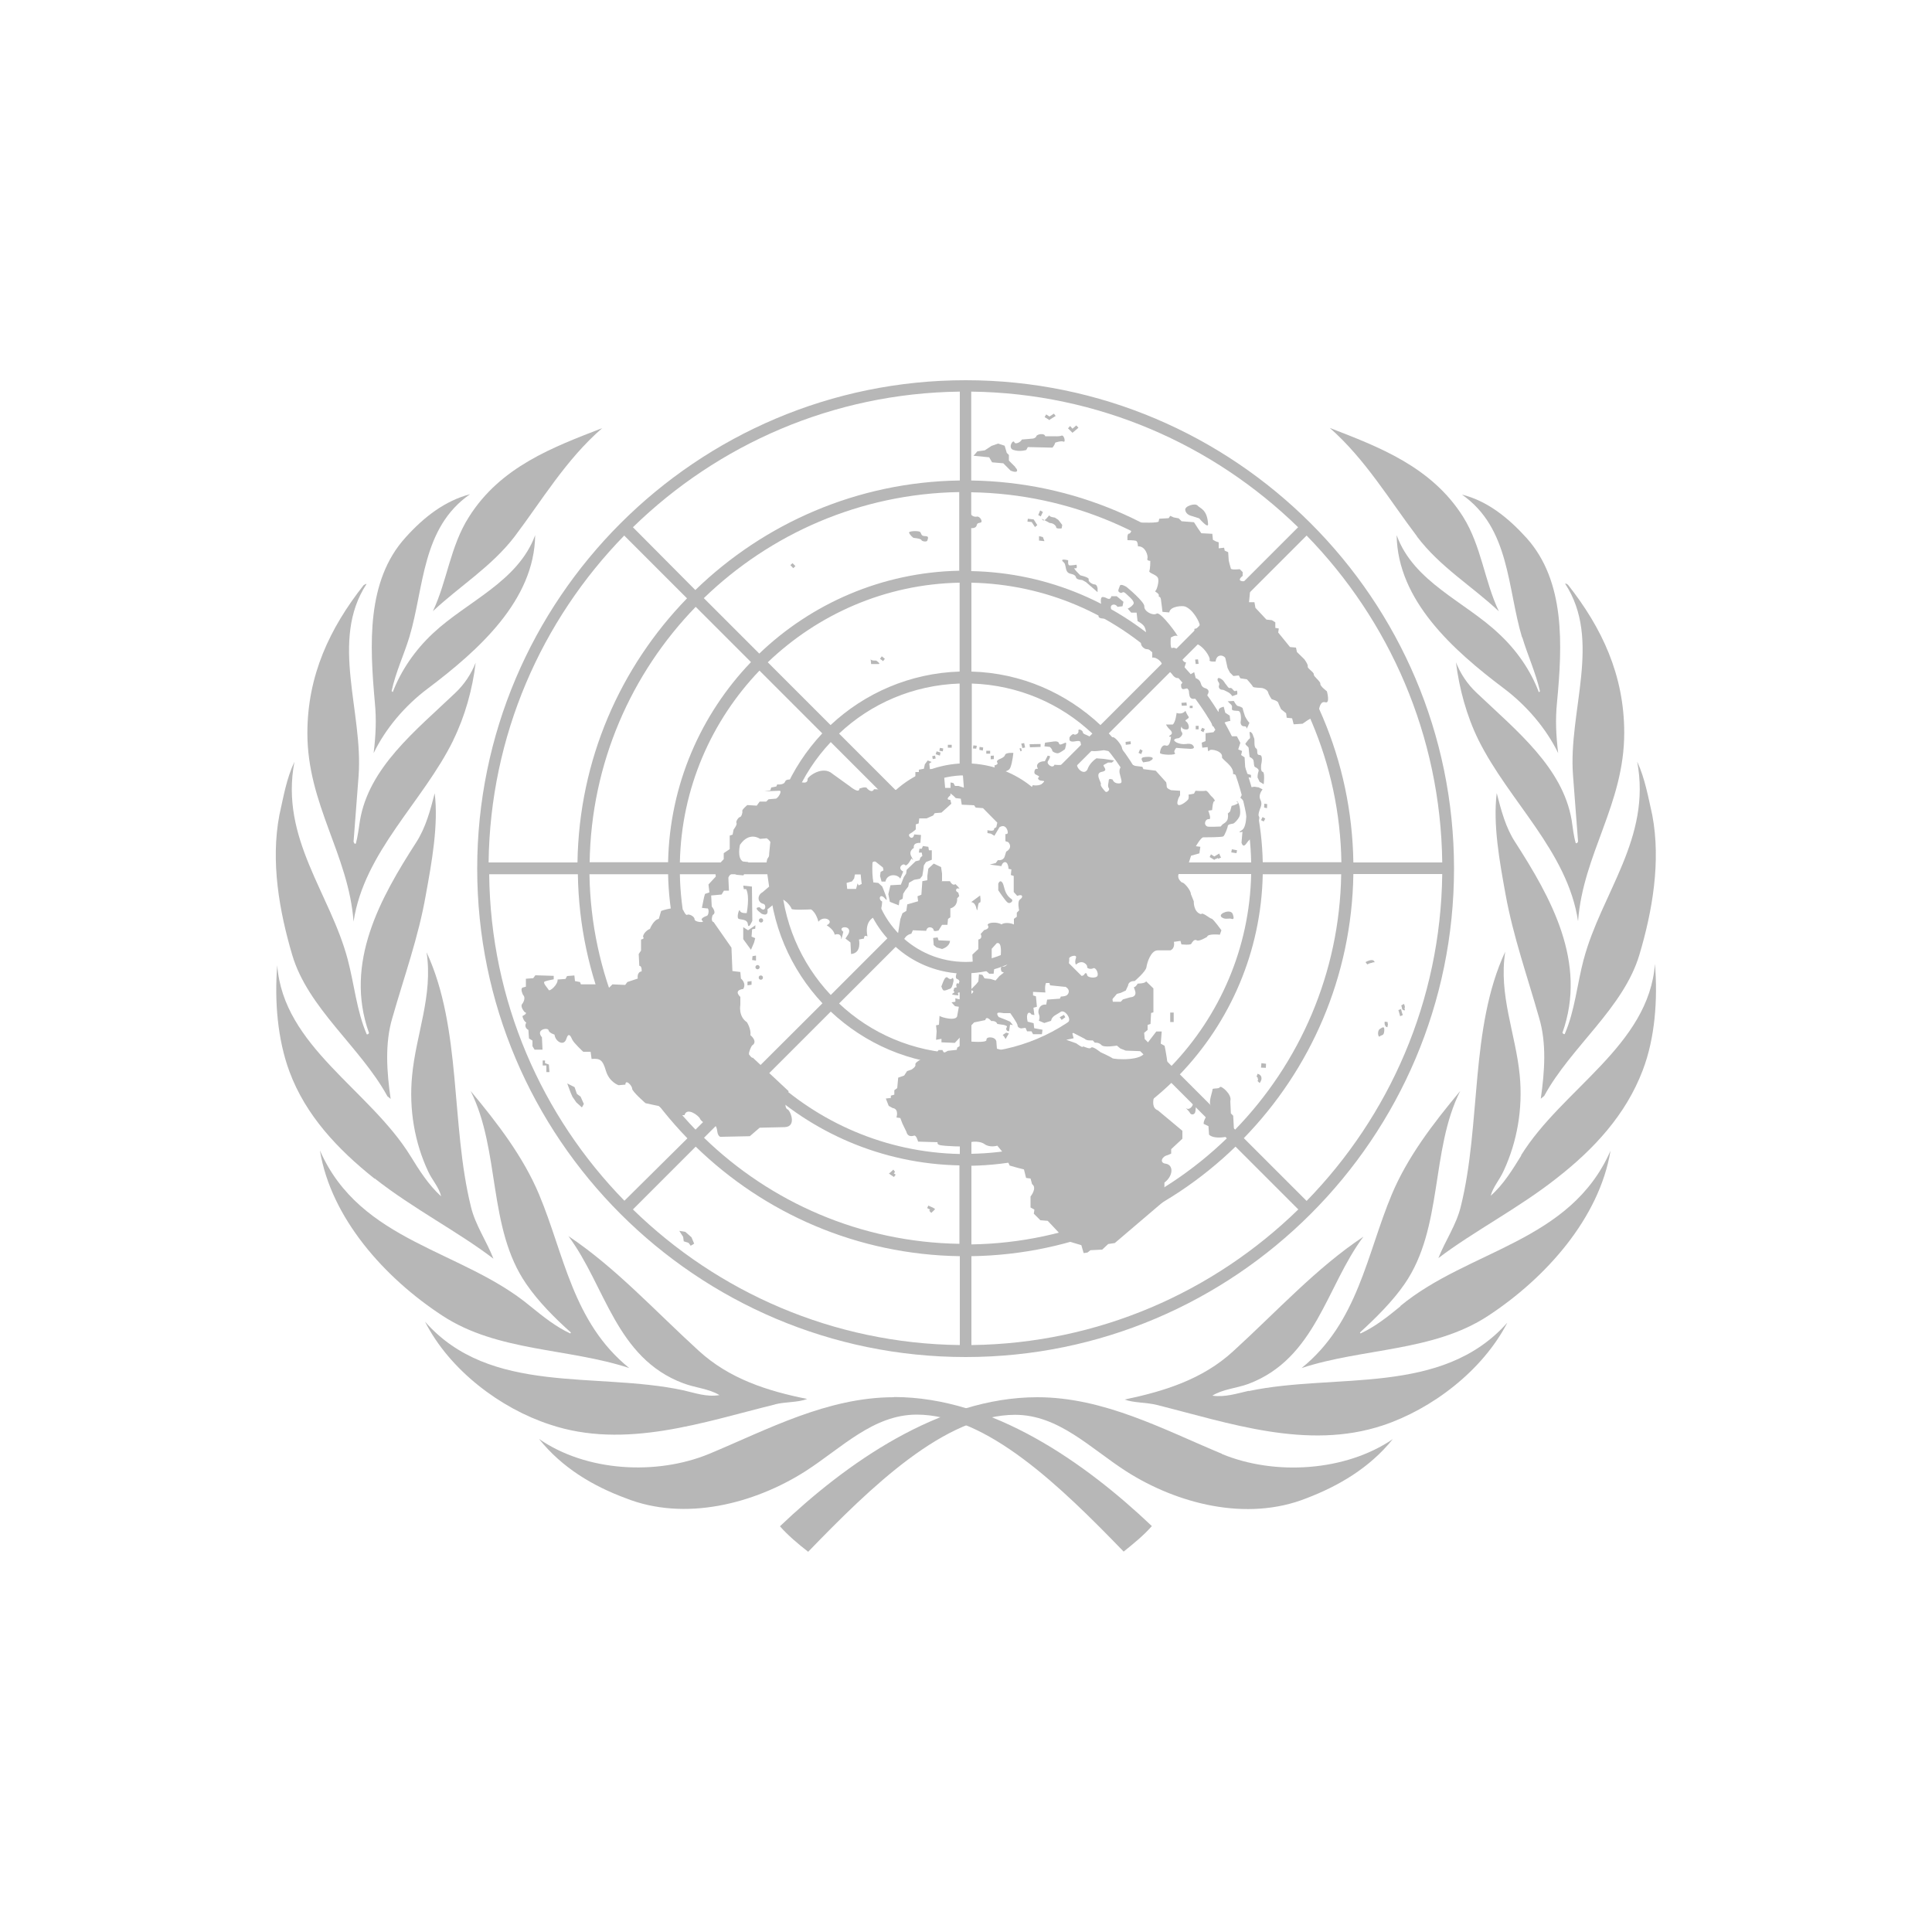 <svg xmlns="http://www.w3.org/2000/svg" id="Layer_2" viewBox="0 0 100 100"><defs><style>.cls-1{fill:none;}.cls-2{fill:#b7b7b7;}</style></defs><g id="g3320"><g><g><g><path class="cls-2" d="M20.04,56.73l.18,.15c-.2-1.38-.31-2.88,.09-4.2,.6-2.11,1.35-4.17,1.73-6.36,.31-1.7,.66-3.62,.46-5.26-.23,.89-.46,1.76-.95,2.53-1.85,2.87-3.75,6.24-2.45,9.88-.03,.05-.08,.09-.12,.06-.52-1.21-.64-2.57-.98-3.86-.9-3.42-3.52-6.28-2.76-10.24-.41,.86-.57,1.82-.78,2.76-.46,2.42,0,4.98,.66,7.22,.81,2.77,3.52,4.77,4.92,7.31Z"></path><path class="cls-2" d="M19.34,38.98c.61-1.26,1.61-2.45,2.8-3.34,2.64-1.99,5.52-4.57,5.56-7.94-.89,2.42-3.54,3.43-5.3,5.09-.93,.87-1.65,1.93-2.07,3.03l-.06-.05c.21-.98,.63-1.85,.92-2.8,.77-2.57,.63-5.65,3.14-7.39-1.29,.34-2.37,1.16-3.34,2.24h0c-2.04,2.25-1.85,5.58-1.59,8.52,.09,.92,.05,1.7-.06,2.64Z"></path><path class="cls-2" d="M22.4,31.64c1.41-1.32,3.03-2.3,4.23-3.86,1.42-1.88,2.67-4,4.54-5.62-2.53,.98-5.26,1.99-6.9,4.6-.97,1.52-1.12,3.31-1.87,4.89Z"></path><path class="cls-2" d="M23.46,38.31c.61-1.24,1-2.65,1.16-4.01-.23,.58-.58,1.12-1.07,1.58-2.05,1.95-4.46,3.85-4.92,6.6-.06,.4-.11,.8-.21,1.18-.09,.05-.09-.06-.12-.09l.26-3.4c.25-3.32-1.5-7.02,.41-9.94-.06-.02-.11,.05-.15,.06-1.75,2.22-2.91,4.67-2.91,7.66,0,3.69,2.13,6.28,2.39,9.75,.55-3.62,3.59-6.19,5.16-9.38Z"></path><path class="cls-2" d="M19.4,61c1.98,1.56,4.34,2.77,6.14,4.15-.35-.9-.93-1.73-1.16-2.67-1.06-4.27-.47-9.24-2.3-13.19,.34,2.25-.55,4.24-.75,6.39-.17,1.76,.14,3.48,.83,4.95,.2,.44,.57,.83,.67,1.29-.66-.6-1.13-1.35-1.58-2.08-2.13-3.45-6.59-5.68-6.9-9.88h0c-.15,1.87,.02,3.85,.63,5.5,.84,2.27,2.5,4.03,4.41,5.55Z"></path><path class="cls-2" d="M46.27,72.32c-3.45,0-6.54,1.67-9.56,2.93-2.74,1.13-6.37,.92-8.81-.77,1.2,1.5,2.8,2.44,4.47,3.06,3.08,1.23,6.68,.29,9.32-1.39,1.88-1.21,3.51-2.93,5.76-2.93,3.63,0,7.45,3.72,10.71,7.09,.51-.41,1.04-.84,1.46-1.32-3.42-3.25-8.24-6.68-13.35-6.68Z"></path><path class="cls-2" d="M40.11,72.69c.54-.14,1.18-.09,1.67-.28-2.05-.41-4.03-1.04-5.62-2.5-2.28-2.08-4.31-4.31-6.74-5.93,1.92,2.57,2.45,6.31,5.95,7.62,.61,.23,1.33,.28,1.87,.61-.67,.11-1.26-.11-1.88-.25-4.5-.97-9.99,.28-13.36-3.55,1.27,2.51,3.91,4.49,6.45,5.32,3.91,1.32,8-.14,11.68-1.04Z"></path><path class="cls-2" d="M32.57,70.81c-2.93-2.36-3.37-5.9-4.67-8.99-.81-1.93-2.13-3.66-3.54-5.35,1.55,3.1,.87,7.08,2.88,9.99,.63,.92,1.5,1.79,2.31,2.51l-.03,.05c-.74-.34-1.39-.86-2.07-1.41-3.51-2.93-8.8-3.29-10.89-8.06h0c.57,3.49,3.34,6.59,6.34,8.55,2.85,1.87,6.51,1.67,9.67,2.71Z"></path></g><g><path class="cls-2" d="M73.35,27.78c1.2,1.58,2.82,2.54,4.23,3.86-.75-1.58-.9-3.37-1.85-4.89-1.64-2.6-4.37-3.62-6.9-4.6,1.84,1.62,3.08,3.72,4.52,5.62Z"></path><path class="cls-2" d="M78.79,32.98c.28,.93,.69,1.82,.92,2.8l-.06,.05c-.41-1.1-1.13-2.16-2.07-3.03-1.76-1.67-4.41-2.67-5.29-5.1,.05,3.39,2.93,5.96,5.56,7.94,1.18,.89,2.19,2.08,2.8,3.34-.11-.93-.15-1.72-.06-2.62,.28-2.96,.44-6.27-1.58-8.52h0c-.97-1.07-2.05-1.92-3.34-2.24,2.48,1.73,2.34,4.81,3.11,7.39Z"></path><path class="cls-2" d="M81.42,40.15l.26,3.4s-.03,.12-.12,.09c-.11-.38-.15-.78-.21-1.18-.46-2.74-2.88-4.66-4.92-6.6-.49-.46-.84-1-1.07-1.58,.17,1.36,.55,2.77,1.16,4.01,1.58,3.19,4.61,5.76,5.16,9.39,.26-3.48,2.39-6.05,2.39-9.75,0-2.99-1.16-5.44-2.91-7.66-.05-.03-.09-.08-.15-.06,1.92,2.93,.15,6.62,.41,9.93Z"></path><path class="cls-2" d="M81.97,49.66c-.34,1.29-.46,2.67-.98,3.86-.05,.03-.09-.03-.12-.06,1.3-3.65-.6-7-2.45-9.88-.49-.75-.72-1.64-.95-2.53-.2,1.65,.15,3.55,.46,5.26,.4,2.19,1.13,4.24,1.73,6.36,.4,1.32,.29,2.8,.09,4.2l.18-.15c1.38-2.54,4.11-4.54,4.93-7.32,.66-2.22,1.12-4.8,.66-7.22h0c-.21-.93-.38-1.9-.78-2.76,.75,3.97-1.87,6.83-2.77,10.25Z"></path><path class="cls-2" d="M63.25,75.25c-3.03-1.26-6.11-2.93-9.56-2.93-5.09,0-9.93,3.45-13.32,6.68,.41,.47,.95,.92,1.46,1.32,3.25-3.36,7.08-7.09,10.71-7.09,2.25,0,3.88,1.72,5.76,2.93,2.62,1.67,6.22,2.62,9.32,1.39,1.65-.63,3.26-1.56,4.47-3.06-2.45,1.67-6.1,1.9-8.84,.77Z"></path><path class="cls-2" d="M78.74,59.81c-.46,.74-.92,1.5-1.58,2.08,.11-.44,.47-.84,.67-1.29,.69-1.49,1-3.19,.83-4.95-.21-2.15-1.1-4.14-.75-6.39-1.84,3.95-1.24,8.92-2.3,13.19-.23,.95-.81,1.78-1.16,2.67,1.81-1.38,4.17-2.59,6.14-4.15,1.92-1.5,3.57-3.28,4.44-5.58,.63-1.65,.78-3.63,.63-5.5-.32,4.23-4.8,6.47-6.93,9.91Z"></path><path class="cls-2" d="M72.49,67.61c-.67,.55-1.33,1.07-2.07,1.41l-.03-.05c.81-.74,1.69-1.61,2.31-2.51,2.01-2.91,1.33-6.91,2.88-9.99-1.41,1.69-2.73,3.42-3.54,5.35-1.3,3.1-1.75,6.63-4.67,8.99,3.16-1.04,6.82-.84,9.65-2.7,2.99-1.96,5.76-5.06,6.34-8.55-2.08,4.75-7.35,5.12-10.88,8.04Z"></path><path class="cls-2" d="M64.63,71.99c-.63,.14-1.21,.34-1.88,.25,.54-.34,1.24-.38,1.87-.61,3.49-1.32,4.03-5.06,5.95-7.62-2.44,1.62-4.46,3.85-6.74,5.93-1.59,1.46-3.57,2.07-5.62,2.5,.49,.18,1.13,.14,1.67,.28,3.69,.92,7.77,2.36,11.69,1.06,2.53-.84,5.16-2.82,6.45-5.32-3.39,3.82-8.89,2.59-13.38,3.54Z"></path></g></g><path class="cls-2" d="M49.98,19.68c-13.94,0-25.28,11.34-25.28,25.28s11.34,25.28,25.28,25.28,25.28-11.34,25.28-25.28-11.34-25.28-25.28-25.28Zm0,30.11c-2.67,0-4.83-2.16-4.83-4.83s2.16-4.83,4.83-4.83,4.83,2.16,4.83,4.83-2.16,4.83-4.83,4.83Zm3.63-8.89c-.89-.8-2.04-1.3-3.31-1.38v-4.14c2.41,.08,4.6,1.04,6.24,2.59l-2.93,2.93Zm-3.94-1.38c-1.27,.08-2.42,.58-3.31,1.38l-2.93-2.93c1.64-1.55,3.83-2.51,6.24-2.59v4.14h0Zm-3.74,1.82c-.8,.89-1.3,2.04-1.38,3.31h-4.14c.08-2.41,1.04-4.6,2.59-6.24l2.93,2.93Zm-1.38,3.92c.08,1.27,.58,2.42,1.38,3.31l-2.93,2.93c-1.55-1.64-2.51-3.83-2.59-6.24h4.14Zm1.81,3.75c.89,.8,2.04,1.3,3.31,1.38v4.14c-2.41-.08-4.6-1.04-6.24-2.59l2.93-2.93Zm3.92,1.36c1.27-.08,2.42-.58,3.31-1.38l2.93,2.93c-1.64,1.55-3.83,2.51-6.24,2.59v-4.14Zm3.75-1.81c.8-.89,1.3-2.04,1.38-3.31h4.14c-.08,2.41-1.04,4.6-2.59,6.24l-2.93-2.93Zm1.38-3.92c-.08-1.27-.58-2.42-1.38-3.31l2.93-2.93c1.55,1.64,2.51,3.83,2.59,6.24h-4.14Zm1.55-7.11c-1.76-1.65-4.09-2.7-6.68-2.77v-4.6c3.85,.08,7.34,1.64,9.93,4.12l-3.25,3.25Zm-7.29-2.77c-2.57,.08-4.92,1.12-6.68,2.77l-3.25-3.25c2.59-2.48,6.08-4.05,9.93-4.12v4.6h0Zm-7.11,3.2c-1.65,1.76-2.7,4.09-2.77,6.68h-4.6c.08-3.85,1.64-7.34,4.12-9.93l3.25,3.25Zm-2.76,7.29c.08,2.57,1.12,4.92,2.77,6.68l-3.26,3.25c-2.48-2.59-4.05-6.08-4.12-9.93h4.61Zm3.2,7.11c1.76,1.65,4.09,2.7,6.68,2.77v4.6c-3.85-.08-7.34-1.64-9.93-4.12l3.25-3.25Zm7.28,2.76c2.57-.08,4.92-1.12,6.68-2.77l3.25,3.25c-2.59,2.48-6.08,4.05-9.93,4.12v-4.6Zm7.11-3.2c1.65-1.76,2.7-4.09,2.77-6.68h4.6c-.08,3.85-1.64,7.34-4.12,9.93l-3.25-3.25Zm2.77-7.28c-.08-2.57-1.12-4.92-2.77-6.68l3.25-3.25c2.48,2.59,4.05,6.08,4.12,9.93h-4.6Zm.47-10.79c-2.7-2.59-6.34-4.21-10.36-4.29v-4.08c5.13,.08,9.79,2.16,13.22,5.49l-2.87,2.88Zm-10.97-4.31c-4.01,.08-7.66,1.7-10.36,4.29l-2.87-2.87c3.43-3.32,8.09-5.41,13.22-5.49v4.06Zm-10.79,4.73c-2.59,2.7-4.21,6.34-4.29,10.36h-4.06c.08-5.13,2.16-9.79,5.49-13.22l2.87,2.87Zm-4.29,10.97c.08,4.01,1.7,7.66,4.29,10.36l-2.87,2.87c-3.32-3.43-5.41-8.09-5.49-13.22h4.06Zm4.72,10.79c2.7,2.59,6.34,4.21,10.36,4.29v4.06c-5.13-.08-9.79-2.16-13.22-5.49l2.87-2.87Zm10.97,4.31c4.01-.08,7.66-1.7,10.36-4.29l2.87,2.87c-3.43,3.32-8.09,5.41-13.22,5.49v-4.06Zm10.8-4.73c2.59-2.7,4.21-6.34,4.29-10.36h4.06c-.08,5.13-2.16,9.79-5.49,13.22l-2.87-2.87Zm4.29-10.97c-.08-4.01-1.7-7.66-4.29-10.36l2.87-2.87c3.32,3.43,5.41,8.09,5.49,13.22h-4.06Zm-1.42-14.1c-3.55-3.45-8.35-5.59-13.67-5.67v-4.6c6.57,.08,12.53,2.74,16.92,7.02l-3.25,3.25Zm-14.28-5.67c-5.3,.08-10.11,2.22-13.67,5.67l-3.23-3.25c4.38-4.27,10.34-6.94,16.92-7.02v4.6h-.02Zm-14.1,6.1c-3.45,3.55-5.59,8.35-5.67,13.67h-4.6c.08-6.57,2.74-12.53,7.02-16.92l3.25,3.25Zm-5.65,14.28c.08,5.3,2.22,10.11,5.67,13.67l-3.26,3.23c-4.27-4.37-6.93-10.33-7-16.9h4.6Zm6.1,14.1c3.55,3.45,8.35,5.59,13.67,5.67v4.6c-6.57-.08-12.53-2.74-16.92-7.02l3.25-3.25Zm14.27,5.67c5.3-.08,10.11-2.22,13.67-5.67l3.25,3.25c-4.38,4.27-10.34,6.94-16.92,7.02v-4.6h0Zm14.1-6.11c3.45-3.55,5.59-8.35,5.67-13.67h4.6c-.08,6.57-2.74,12.53-7.02,16.92l-3.25-3.25Zm5.67-14.27c-.08-5.3-2.22-10.11-5.67-13.67l3.25-3.25c4.27,4.38,6.94,10.34,7.02,16.92h-4.6Z"></path><g><polygon id="polygon59" class="cls-2" points="51.44 39.11 51.28 39.12 51.28 39.3 51.44 39.29 51.44 39.11"></polygon><rect id="rect61" class="cls-2" x="51.05" y="38.86" width=".2" height=".15"></rect><polygon id="polygon63" class="cls-2" points="50.69 38.81 50.87 38.85 50.89 38.69 50.7 38.66 50.69 38.81"></polygon><polygon id="rect65" class="cls-2" points="50.53 38.75 50.36 38.74 50.38 38.58 50.56 38.6 50.53 38.75"></polygon><rect id="rect67" class="cls-2" x="49.06" y="38.55" width=".2" height=".15"></rect><polygon id="polygon69" class="cls-2" points="48.62 38.86 48.8 38.89 48.82 38.74 48.65 38.71 48.62 38.86"></polygon><polygon id="rect71" class="cls-2" points="48.65 39.11 48.43 39.04 48.48 38.89 48.68 38.95 48.65 39.11"></polygon><polygon id="rect73" class="cls-2" points="48.28 39.29 48.25 39.14 48.4 39.11 48.43 39.26 48.28 39.29"></polygon><polygon id="polygon75" class="cls-2" points="28.28 55.15 28.28 55.49 28.44 55.49 28.41 55.1 28.21 55.03 28.21 54.89 28.09 54.89 28.09 55.15 28.28 55.15"></polygon><polygon id="polygon77" class="cls-2" points="29.36 56.08 29.74 56.27 29.86 56.62 30.05 56.76 30.22 57.14 30.12 57.32 29.83 57.06 29.63 56.77 29.53 56.54 29.36 56.08"></polygon><polygon id="polygon79" class="cls-2" points="35.79 64.04 35.93 64.37 35.75 64.48 35.64 64.33 35.39 64.25 35.36 64.02 35.16 63.71 35.47 63.76 35.79 64.04"></polygon><path id="path81" class="cls-2" d="M49.2,40.78h-.28l-.05-.57,.15-.11v-.29h-.89l-.03-.29,.12-.08-.2-.08-.15,.2-.05,.23-.26,.05v.12h-.18v.34l-.72,.6-1.42-.05c-.11,.23-.35-.03-.35-.03-.05-.15-.41,0-.41,0,0,.29-.49-.12-.49-.12l-.89-.64c-.51-.46-1.27,.12-1.3,.26,.03,.37-.58,.08-.58,.08,0,0-.51-.15-.58,.05s-.41,.15-.41,.15l-.05,.11-.26,.05-.05,.15-.31,.05,.77-.03c.2-.03-.08,.44-.2,.41l-.35,.03-.12,.12h-.34l-.15,.21-.49-.03s-.28,.23-.26,.31c.03,.08-.05,.31-.12,.31s-.23,.23-.18,.31-.15,.34-.15,.34l-.05,.26-.15,.05v.7l-.31,.21v.31l-.46,.49,.05,.41-.38,.41,.05,.41-.23,.08-.05,.18-.11,.54,.26,.03c.12-.05,.11,.34,0,.38s-.38,.15-.23,.26-.41,.08-.41-.08-.31-.29-.38-.23c-.08,.05-.2-.23-.2-.23-.28-.29-1.15,.03-1.15,.03l-.12,.41c-.28,.05-.46,.52-.46,.52-.23,.08-.41,.37-.34,.44s-.12,.11-.12,.11v.57l-.12,.18,.03,.61c.15,0,.12,.29,.12,.29-.26,.03-.2,.37-.2,.37l-.54,.18-.11,.15-.66-.03-.18,.18-.18-.18h-1.27l-.05-.12-.26-.05-.03-.29-.38,.03-.08,.15-.41,.03c.03,.26-.41,.64-.46,.54s-.34-.38-.2-.44c.12-.05,.46-.11,.46-.11v-.18l-.95-.03-.11,.15-.38,.03v.41l-.18,.05c-.12,.08,.03,.37,.03,.37,.18,.18-.03,.46-.03,.46-.15,.15,.12,.44,.12,.44,.2,.05-.12,.2-.12,.2,.05,.26,.2,.34,.2,.34-.15,.26,.11,.38,.11,.38l.03,.44,.18,.11v.29l.11,.18h.41l-.03-.64c-.35-.41,.31-.52,.34-.37s.31,.23,.31,.23c.05,.38,.49,.61,.61,.23s.23-.15,.31,.03,.57,.63,.57,.63h.38l.05,.37c.43-.03,.57,.03,.74,.61,.18,.6,.66,.75,.66,.75l.35-.03c0-.31,.35,.05,.35,.21,0,.15,.69,.75,.69,.75l.69,.15,.64,.52,.49-.05h.2c.12-.44,.74,.03,.8,.18,.05,.15,.46,.41,.51,.29s.34-.05,.38,.34c.05,.38,.23,.31,.23,.31l1.46-.03,.51-.44,1.3-.03c.66-.03,.26-.93,.12-.93-.23-.18,.08-.93,.08-.93l-1.85-1.73c-.43,0-.05-.63-.05-.63,.34-.21-.08-.54-.08-.54,.05-.31-.18-.67-.18-.67-.46-.31-.34-.9-.34-.9v-.41c-.38-.37,.15-.41,.15-.41,.18-.31-.12-.54-.12-.54l-.03-.34-.41-.05-.05-1.21-.92-1.32c-.18-.05-.05-.37-.05-.37,.23-.12-.05-.44-.05-.44l-.03-.57,.54-.05,.12-.2h.26l-.03-.67c.12-.34,.43-.15,.43-.15l.35,.03,.2-.38,.05-.31-.28-.03c-.31-.18-.15-.86-.15-.86,.49-.72,1.04-.31,1.04-.31l.35-.03c.54,.37,.05,1.03,.05,1.03-.11,.15-.05,.64-.05,.64l.12,.83-.34,.29c-.28,.15-.28,.52,.03,.6,.2,.03,.12,.52-.18,.18-.46,0,.26,.41,.05,.31,.46,.23,.35-.2,.35-.2l.61-.49c.23-.18,.64,.38,.64,.46s1.01,.03,1.01,.03c.28,.18,.38,.64,.38,.64,.28-.37,.87-.03,.43,.18,.41,.26,.41,.49,.41,.49,.34-.11,.34,.15,.34,.23s.11-.38,.11-.38c-.38-.29,.51-.38,.26,.12l-.15,.23,.26,.2,.03,.6c.57-.05,.41-.75,.41-.75l.26-.05c0-.23,.18-.11,.18-.11-.18-.87,.41-1.03,.41-1.03,.34-.08,.35-.78,.35-.78-.23-.11-.11-.46,.15-.15s-.15-.63-.15-.63l-.2-.18-.28-.03-.03-.29h-.46l-.08,.37-.17,.08-.05-.11-.08,.29h-.46l-.03-.31,.28-.08,.11-.15,.08-.41h.34l.43-.12c.03-.44,.26-.34,.26-.34l.15,.12,.23,.18,.03,.15-.15,.08-.03,.21,.08,.29h.2c.08-.41,.61-.41,.77-.15l.15-.37c-.35-.18,0-.46,.09-.34,.11,.12,.34-.34,.34-.34,0,0,.18,.23,0-.08s.12-.46,.12-.46c-.05-.31,.34-.26,.34-.26l.03-.41-.35-.03c-.08,.37-.38,.05-.23-.03s.31-.23,.31-.23v-.26l.15-.05,.03-.26h.38l.34-.15,.08-.12,.35-.03,.51-.46-.05-.2c-.31,0,0-.23,0-.23l.03-.43h0Z"></path><path id="path83" class="cls-2" d="M38.93,45.89l-.46-.05,.03,.18h.12c.2,.37,.03,1.24,.03,1.24,0,0-.31,.03-.35-.12s-.18,.34-.08,.41,.46,0,.49,.29,.23-.18,.23-.18l-.02-1.78h0Z"></path><polygon id="polygon85" class="cls-2" points="38.47 47.99 38.47 48.61 38.87 49.16 39.03 48.79 39.09 48.56 38.9 48.48 38.93 48.1 39.09 48.07 39.1 47.89 38.72 48.15 38.47 47.99"></polygon><polygon id="polygon87" class="cls-2" points="39.13 49.72 39.13 49.46 38.95 49.49 38.93 49.69 39.13 49.72"></polygon><polygon id="polygon89" class="cls-2" points="38.9 50.97 38.9 50.78 38.69 50.81 38.69 51 38.9 50.97"></polygon><path id="path91" class="cls-2" d="M39.21,50.17c.06,0,.11-.05,.11-.11s-.05-.11-.11-.11-.11,.05-.11,.11,.05,.11,.11,.11Z"></path><circle id="circle93" class="cls-2" cx="39.38" cy="50.6" r=".11"></circle><circle id="circle95" class="cls-2" cx="39.39" cy="47.64" r=".11"></circle><polygon id="polygon97" class="cls-2" points="47.56 44.13 47.71 44.13 47.74 44.3 47.64 44.39 47.59 44.53 47.39 44.58 46.93 45.02 46.9 45.22 46.78 45.4 46.63 45.79 46.09 45.82 45.98 46.28 46.06 46.68 46.52 46.86 46.56 46.6 46.72 46.52 46.75 46.26 46.86 46.08 47.01 45.89 47.05 45.69 47.31 45.54 47.62 45.48 47.74 45.33 47.79 45.02 47.82 44.79 47.93 44.62 48.23 44.5 48.23 44.01 48.08 44.01 48.05 43.83 47.77 43.79 47.71 43.93 47.59 43.93 47.56 44.13"></polygon><path id="path99" class="cls-2" d="M48.76,45.59v-.37l-.05-.34-.38-.18-.28,.26-.05,.37v.23l-.26,.05-.05,.7-.2,.08,.03,.26-.28,.08-.28,.08-.05,.34-.2,.12-.11,.31-.12,.75s.23,.44,.35,.23c.12-.2,.34-.23,.34-.23l.08-.18,.69,.03c.05-.29,.38-.18,.38-.05,0,.12,.26,.03,.26,.03l.18-.29h.28l.03-.31,.12-.08v-.46c.41-.12,.35-.52,.35-.52l.11-.12-.05-.18c-.2-.08-.11-.26,.03-.21,.12,.05-.18-.23-.18-.23-.15,.12-.28-.15-.28-.15h-.44Z"></path><path id="path101" class="cls-2" d="M49.17,48.71c-.03,.31-.41,.41-.41,.41l-.28-.08-.15-.12-.03-.37,.23-.03,.05,.15,.6,.03h0Z"></path><path id="path103" class="cls-2" d="M50.55,47.06c.06,.23,.05-.37,.15-.34s.03-.37,.03-.37l-.46,.34c.21,.03,.25,.26,.28,.37Z"></path><path id="path105" class="cls-2" d="M51.9,45.71c.11,.23,.08,.57,.46,.83,.12,.09-.08,.26-.2,.18s-.49-.64-.49-.64v-.34c.08-.2,.18-.12,.23-.03h0Z"></path><polygon id="polygon107" class="cls-2" points="51.9 53.57 51.97 53.65 52.05 53.78 52.22 53.49 52.08 53.45 51.9 53.57"></polygon><polygon id="polygon111" class="cls-2" points="54.95 52.79 55.14 52.65 55.07 52.53 54.85 52.65 54.95 52.79"></polygon><path id="path113" class="cls-2" d="M62.32,58.18l.23,.11,.03,.44c.31,.31,1.3,.05,1.3-.03s-.05-.95-.05-.95l-.12-.12-.03-.64c.11-.34-.49-.83-.54-.72s-.38,.03-.38,.12c0,.11-.2,.61-.11,.8,.11,.18-.08,.18-.11,.37-.03,.15-.29,.46-.23,.63h0Z"></path><path id="path115" class="cls-2" d="M61.75,57.14c-.05,.2-.23,.31-.34,.23s.12,.12,.18,.23c.05,.11,.2,.11,.26,0,.05-.11,.03-.34,.08-.44,.05-.09-.15-.12-.18-.02h0Z"></path><rect id="rect117" class="cls-2" x="60.57" y="52.41" width=".18" height=".49"></rect><path id="path119" class="cls-2" d="M63.2,47.43c-.11-.15,.51-.41,.61-.11s0,.26-.11,.23c-.09-.03-.35,.08-.51-.12h0Z"></path><polygon id="polygon123" class="cls-2" points="63.76 43.96 63.73 44.12 64 44.16 64.03 44.01 63.76 43.96"></polygon><polygon id="polygon125" class="cls-2" points="63.04 44.41 63.05 44.45 63.2 44.39 63.14 44.27 63.11 44.18 63.04 44.22 62.85 44.33 62.68 44.22 62.61 44.36 62.81 44.48 62.85 44.51 62.88 44.48 63.04 44.41"></polygon><path id="path127" class="cls-2" d="M64,38.11h-.38s.12,.05-.23-.29c-.35-.34-.58,.08-.58,.08l-.41,.05v.41l-.2,.08,.03,.26,.28-.03s0,.31,.08,.18c.08-.12,.72,.03,.66,.34-.02,.12,.64,.46,.57,.87,.34,.05,.26,.38,.26,.38l.43,.05,.12-.26,.12,.03v-.15l-.28-.08-.05-.83-.18-.12,.05-.21-.2-.08,.11-.34-.18-.34h0Z"></path><path id="path129" class="cls-2" d="M65.12,40.75l-.2-.03-.46,.08-.26,.49s.12,.08,.23,.26,.15,1.24-.15,1.42,.03,.08,.03,.08l-.05,.57c.08,.26,.2,.12,.28,0s.15-.15,.26-.29c.11-.12,.26-.37,.28-.54,.03-.18,.15-.46,.08-.54s.08-.44,.08-.44c0,0,.11-.21,0-.41-.11-.21,.03-.44,.11-.54l-.21-.11h0Z"></path><polygon id="rect133" class="cls-2" points="65.43 41.8 65.44 41.6 65.59 41.62 65.58 41.83 65.43 41.8"></polygon><polygon id="rect135" class="cls-2" points="65.41 42.52 65.27 42.45 65.35 42.29 65.49 42.37 65.41 42.52"></polygon><path id="path137" class="cls-2" d="M65.2,40.47l-.11-.23s0-.2,.05-.31-.11-.2-.18-.23-.05-.23-.08-.34-.2-.18-.2-.18c0,0-.05-.38-.05-.46s-.23-.18-.15-.26,.12-.18,.2-.23-.08-.41,.05-.34,.12,.21,.18,.31c.05,.11-.03,.46,.11,.54,.12,.08-.03,.34,.18,.34,.2,0,.08,.49,.08,.49,0,0-.05,.37,.08,.38,.12,.03,.05,.64,.05,.64l-.2-.12h0Z"></path><path id="path139" class="cls-2" d="M63.54,36.29c.08,.11,.23,.18,.23,.29s-.05,.18,.11,.2c.15,.03,.26-.03,.31,.11,.05,.12,.05,.34,.03,.44-.03,.11,.03,.26,.15,.26s.15,.03,.15,.11,.15-.29,.15-.29c-.12-.11-.23-.34-.23-.34,0,0-.12-.37-.12-.41s-.18-.11-.26-.12c-.08-.03-.2-.26-.2-.26l-.32,.02h0Z"></path><path id="path141" class="cls-2" d="M63.79,36.04c-.08-.11-.15-.18-.26-.23s-.18-.11-.28-.11c-.11,0-.2-.11-.15-.23s-.08-.18-.08-.29,.08-.11,.2-.03,.11,.11,.2,.23c.11,.12,.15,.26,.26,.23s.18,.23,.28,.15c.11-.08,.08,.18,.08,.18l-.25,.09h0Z"></path><path id="path143" class="cls-2" d="M60.81,38.97c.14,.14-.77,.11-.77,0s.08-.46,.31-.38,.26-.46,.26-.46c0,0-.2,.03-.03-.08,.18-.11,0-.26-.08-.34s-.15-.21-.15-.21h.35c.15-.11,.2-.6,.2-.6,.31,.11,.46-.11,.46-.11,0,0,.05,.15,.15,.29,.11,.12-.26,.18-.12,.26,.12,.08,.18,.31,.12,.38-.05,.08-.34,.03-.34-.08s-.11,.12,0,.26c.11,.12-.12,.31-.18,.31-.05,0-.38,.05-.11,.21,.28,.15,.58,.08,.58,.08,0,0,.23-.03,.31,.11,.08,.12-.03,.15-.15,.15s-.74-.05-.74-.05c0,0-.15,.17-.08,.25h0Z"></path><path id="path145" class="cls-2" d="M59.17,39.2c.12-.03,.43-.05,.49,.03,.05,.08-.18,.18-.18,.18l-.31,.05c-.09-.12-.12-.23,0-.26h0Z"></path><path id="path147" class="cls-2" d="M62.47,37.04c.2-.11,.64-.11,.61-.26s.26-.2,.26-.2l.08,.31,.23,.15,.03,.29s.08-.05-.2,.03-.11,.2-.11,.2l-.61,.03-.08-.26-.21-.29h0Z"></path><path id="path149" class="cls-2" d="M61.47,35.63c.15,0-.05,.6,.35,.54,.41-.05,.03,.18,.34,.2,.31,.03,.23-.23,.34-.41s.05-.29-.12-.34q-.18-.05-.23-.26c-.05-.2-.26-.26-.26-.26l-.08-.31-.34,.2-.34,.44c0,.37,.18,.2,.34,.2h0Z"></path><polygon id="rect153" class="cls-2" points="62.15 37.82 62.22 37.67 62.36 37.73 62.29 37.9 62.15 37.82"></polygon><rect id="rect155" class="cls-2" x="61.89" y="37.57" width=".15" height=".18"></rect><polygon id="rect157" class="cls-2" points="62.01 34.13 62.04 34.36 61.89 34.37 61.86 34.14 62.01 34.13"></polygon><rect id="rect159" class="cls-2" x="61.58" y="36.53" width=".15" height=".12"></rect><polygon id="rect161" class="cls-2" points="61.17 36.53 61.15 36.38 61.41 36.36 61.43 36.52 61.17 36.53"></polygon><polygon id="rect163" class="cls-2" points="59.07 39.03 58.93 38.97 59.01 38.78 59.14 38.85 59.07 39.03"></polygon><polygon id="rect165" class="cls-2" points="58.27 38.55 58.26 38.4 58.52 38.37 58.53 38.52 58.27 38.55"></polygon><polygon id="polygon169" class="cls-2" points="53.86 38.51 53.29 38.52 53.31 38.68 53.86 38.66 53.86 38.51"></polygon><polygon id="rect171" class="cls-2" points="52.92 38.72 52.86 38.49 53.01 38.46 53.06 38.69 52.92 38.72"></polygon><polygon id="rect173" class="cls-2" points="52.82 38.89 52.77 38.74 52.85 38.72 52.89 38.86 52.82 38.89"></polygon><path id="path175" class="cls-2" d="M54.09,38.45l-.03,.18,.28,.03s.12,.11,.12,.18,.18,.15,.28,.15c.11,0,.38-.21,.38-.21,0,0,.12-.37,.03-.34-.11,.03-.31,.18-.34,.03s-.34-.08-.34-.08l-.38,.05h0Z"></path><path id="path177" class="cls-2" d="M55.36,38.17c0,.08-.05,.18,.11,.21,.15,.03,.43-.11,.46,.05s.03,.26,.23,.34,.34,.11,.49,.11,.49-.05,.49-.05c0,0,.37,.06,.43,.12,.28,.29,.46,.37,.54,.23,.08-.12-.03-.41-.05-.52-.03-.11-.38-.6-.51-.49-.12,.11-.15,0-.38,.08s-.72,.03-.74-.08c-.03-.11-.38-.15-.38-.26s-.26-.23-.23-.08-.18,.23-.23,.18c-.08-.06-.23,.15-.23,.15h0Z"></path><path id="path179" class="cls-2" d="M61.21,34.86l.18-.57c-.26-.05-.2-.34-.2-.34-.03-.23-.38-.49-.51-.41s-.08-.54-.08-.54c0,0,.23-.15,.34-.08s-.87-1.29-1.07-1.16-.66-.12-.64-.37c.03-.23-.92-1.01-.92-1.01,0,0-.31-.2-.35-.05s-.15,.26,0,.34,.12-.12,.31,.05c.18,.18,.51,.41,.38,.57s-.28,.21-.28,.21l.18,.21h.28l.05,.44s.31,.15,.38,.34,.08,.29,0,.38c-.08,.11-.23,.29-.2,.46,.03,.18,.23,.26,.23,.26l.2,.03,.15,.08v.34c.2-.05,.54,.23,.51,.41s.05,.08,.31,.26,.18,.21,.35,.34c.17,.11,.32,.03,.4-.2h0Z"></path><path id="path181" class="cls-2" d="M57.01,31.34c-.03-.11-.08-.46,.08-.44,.15,.03,.05,0,.23,.08s.2-.12,.2-.12h.28l.35,.29-.05,.23-.26,.03c-.12-.2-.38-.12-.34,.05,.05,.18-.12,.52-.23,.54-.11,.03-.43,.03-.41-.12,.05-.15,.15-.52,.15-.52h0Z"></path><path id="path183" class="cls-2" d="M56.81,30.65v-.2s-.03-.2-.15-.2-.35-.15-.31-.26-.43-.21-.43-.21c0,0-.43-.41-.28-.37,.15,.05,.08-.18,.08-.18,0,0-.31,.05-.38,.03-.08-.03-.05-.26-.05-.26,0,0-.31-.08-.31,0s.11,.08,.15,.23c.05,.15,.03,.41,.26,.46s.28,.11,.31,.21c.03,.11,.31,.12,.31,.12l.2,.11,.6,.52h0Z"></path><polygon id="polygon185" class="cls-2" points="54.06 28.01 53.98 27.8 53.78 27.75 53.78 27.98 54.06 28.01"></polygon><path id="path187" class="cls-2" d="M53.98,26.92c-.26-.2,.35,.15,.35,.15,.2,0,.34,.15,.34,.23s.28,.05,.28,.05l.03-.18-.2-.26-.18-.12s-.28-.03-.28-.11c0-.06-.23,.32-.34,.25h0Z"></path><path id="path189" class="cls-2" d="M58.67,27.08c-.08,.23-.11,.54-.23,.54s-.08,.34-.08,.34c0,0,.34,0,.43,.03,.11,.03,.11,.29,.11,.29,.38-.03,.54,.49,.49,.63-.05,.12,.15,.12,.15,.12,0,0,0,.41-.05,.52s.34,.18,.43,.34c.11,.15-.05,.67-.12,.7s.2,.11,.18,.23c-.03,.12,.08,0,.11,.21,.03,.2,.08,.64,.08,.64l.35,.03c.05-.34,.7-.35,.81-.31,.43,.15,.77,.83,.77,.98s-.28,.18-.28,.18l.05,.75c.43,.12,.8,.75,.74,.86-.05,.11,.31,.08,.31,.08,.05-.46,.49-.31,.51-.15,.03,.15,.11,.49,.11,.49l.12,.23,.18,.18,.28-.03,.08,.15,.34,.05s.28,.31,.31,.38,.41,.05,.51,.08c.11,.03,.26,.11,.28,.23,.03,.12,.18,.34,.18,.34,0,0,.31,.08,.34,.18s.15,.34,.15,.34l.26,.21,.03,.23,.28,.03,.08,.31,.46-.03,.26-.18c.34-.18,.57-.41,.58-.52,.03-.11,.08-.49,.34-.41s.08-.57,.08-.57c0,0-.35-.26-.34-.38,.03-.12-.35-.38-.34-.49,.03-.11-.34-.31-.31-.41s-.18-.38-.18-.38l-.38-.37-.05-.23-.31-.03-.61-.75,.03-.21-.18-.03v-.29l-.18-.11-.28-.03-.57-.61-.05-.29h-.28l.05-.54c.18-.23,.08-.67,.08-.67,0,0-.35,.18-.54,.11s.08-.26,.08-.26v-.2l-.15-.15s-.43,.05-.46-.03-.11-.41-.11-.41l-.03-.44-.18-.08-.03-.15-.28,.03v-.31l-.15-.05-.15-.08-.03-.31-.57-.03-.18-.26-.2-.31-.64-.05-.15-.15-.26-.05-.18-.08-.08,.12-.49,.03-.03,.15c-.21,.11-1.23,0-1.26,.08h0Z"></path><path id="path191" class="cls-2" d="M61.35,26.4c-.05-.2,.51-.38,.64-.23,.12,.15,.49,.18,.54,.95,.02,.28-.46-.29-.46-.29l-.38-.12c-.21-.05-.32-.17-.34-.31h0Z"></path><polygon id="rect193" class="cls-2" points="53.87 26.73 53.74 26.66 53.84 26.42 53.98 26.5 53.87 26.73"></polygon><path id="path195" class="cls-2" d="M52.56,24.18l-.34-.34v-.29l-.11-.11-.11-.37-.34-.11-.34,.12-.35,.23-.38,.05-.2,.23,.81,.08,.15,.26,.58,.05,.38,.38c.35,.15,.43,0,.23-.18h0Z"></path><path id="path197" class="cls-2" d="M52.51,22.91c-.06-.23-.38,.29-.05,.38,.34,.11,.66,0,.66,0l.08-.15,1.27,.03c.11-.11,.15-.26,.15-.26,0,0,.31-.11,.43-.05,.12,.05,.03-.37-.11-.31-.12,.05-.38,.03-.38,.03h-.46c-.03-.18-.43-.11-.46,0-.02,.09-.17,.12-.17,.12l-.58,.05c-.06,.15-.35,.26-.38,.15h0Z"></path><path id="path199" class="cls-2" d="M49.98,27.28c.4,.12,.54,.03,.57-.08s.05-.12,.2-.15-.03-.34-.18-.31-.31-.05-.34-.18c-.03-.12-.28-.46-.31-.2s-.18,.26-.15,.44c.05,.17,.12,.44,.21,.47h0Z"></path><path id="path201" class="cls-2" d="M47.05,27.57c-.02-.09,.51-.11,.58-.03s.03,.21,.26,.21,.12,.15,.11,.23c-.03,.08-.28,.05-.31-.03s-.41-.11-.41-.11c0,0-.2-.15-.23-.28h0Z"></path><polygon id="polygon205" class="cls-2" points="55.45 22.34 55.51 22.4 55.56 22.36 55.82 22.14 55.71 22.02 55.51 22.19 55.39 22.05 55.28 22.17 55.45 22.34"></polygon><polygon id="polygon207" class="cls-2" points="54.32 21.75 54.35 21.71 54.64 21.53 54.55 21.41 54.32 21.56 54.15 21.45 54.07 21.59 54.27 21.71 54.32 21.75"></polygon><polygon id="polygon209" class="cls-2" points="53.4 27.02 53.57 27.28 53.69 27.18 53.52 26.91 53.49 26.88 53.46 26.88 53.2 26.85 53.18 27 53.4 27.02"></polygon><path id="path211" class="cls-2" d="M45.06,34.08l.03,.29h.38c.15,0-.12-.18-.12-.18,0,0-.31,.03-.29-.11h0Z"></path><polygon id="rect213" class="cls-2" points="45.55 34.1 45.64 33.97 45.8 34.1 45.71 34.22 45.55 34.1"></polygon><polygon id="rect215" class="cls-2" points="40.91 29.25 41.02 29.15 41.17 29.3 41.06 29.41 40.91 29.25"></polygon><polygon id="polygon219" class="cls-2" points="48.1 62.67 48.2 62.78 48.33 62.66 48.4 62.58 48.31 62.52 48.05 62.4 47.99 62.53 48.14 62.61 48.1 62.67"></polygon><polygon id="polygon221" class="cls-2" points="46.09 60.8 46.27 60.92 46.36 60.8 46.26 60.73 46.33 60.66 46.24 60.54 46.09 60.68 46.01 60.74 46.09 60.8"></polygon><path id="path223" class="cls-2" d="M65.29,55.76c-.03-.14-.18-.18-.2-.18l-.05,.15h0s.03,.02,.05,.03l.03,.14s-.03,.03-.03,.05l.11,.11c.08-.12,.11-.2,.09-.29h0Z"></path><polygon id="polygon225" class="cls-2" points="65.52 55.27 65.27 55.26 65.29 55.03 65.53 55.06 65.52 55.27"></polygon><path id="path227" class="cls-2" d="M71.42,53.26c.11-.06,.25-.2,.23,.09-.02,.29-.14,.2-.23,.29-.09,.09-.15-.29,0-.38h0Z"></path><path id="path231" class="cls-2" d="M72.72,52.16v-.03s-.02-.11-.05-.17l-.14,.08s.02,.08,.03,.11c0,.05,.02,.09,.05,.12,.03,.02,.06,.03,.11,.02l-.03-.15s.02,.02,.03,.03h0Z"></path><path id="path233" class="cls-2" d="M72.38,52.28c.05,.15,.09,.31,.09,.32l.14-.06s-.06-.15-.09-.31l-.14,.05h0Z"></path><path id="path235" class="cls-2" d="M71.82,52.9l-.15-.02c-.02,.12,.02,.28,.14,.29l.03-.15h0s-.02-.06-.02-.12h0Z"></path><path id="path237" class="cls-2" d="M71.16,49.82s-.03-.09-.08-.11c-.11-.05-.31,.03-.4,.09l.09,.12c.09-.06,.23-.09,.25-.08v-.02l.14-.02h0Z"></path><path id="path241" class="cls-2" d="M64.09,41.56c-.11,.11-.34,.15-.34,.15l-.08,.29-.12,.11s.03,.08,0,.26-.26,.29-.26,.29l-.11,.12s-.61,.03-.69,0c-.23-.11-.08-.41,.08-.38s-.03-.44-.03-.44l.2-.03s.03-.46,.11-.46-.03-.15-.12-.23c-.11-.08-.23-.34-.34-.31s-.51,0-.51,0l-.08,.15-.28,.05s.03,.2-.03,.26c-.15,.18-.74,.57-.49-.08l.08-.15v-.23l-.46-.03s-.23-.08-.23-.18-.03-.23-.03-.23l-.54-.6-.64-.08-.05-.12-.38-.05c-.46-.23-.87-.03-.8,.37,.08,.38,.2,.54-.05,.54-.26,0-.31-.2-.31-.2,0,0-.2-.08-.2,.03s-.08,.31,0,.41-.11,.26-.18,.18-.28-.31-.23-.38-.35-.57,.05-.64c.41-.08-.03-.31,.12-.37l.2-.11h.2l.12-.11-.34-.05-.2-.03-.38-.03c-.38,.26-.46,.57-.46,.57-.2,.38-.69-.15-.51-.37s-.57-.03-.69,.08-.51,.05-.51,.05c-.08,.23-.43-.03-.34-.18,.11-.15,.11-.26,.11-.26l-.12-.03-.15,.29c-.35,0-.46,.2-.38,.34,.08,.12-.11-.03-.15,.15s.03,.18,.18,.26c.15,.08-.08,.08,.03,.2,.11,.12,.41,0,.23,.18s-.54,.11-.54,.11c-.03,.23-.51,.18-.57,.11-.05-.08-.43-.54-.43-.54l-.49-.03c-.05-.37,.23-.18,.34-.46,.11-.29,.15-.75,.15-.75,0,0-.41-.03-.43,.11-.03,.12-.28,.21-.28,.21,0,0-.2,.08-.12,.18s-.15,.15-.15,.15c0,0,.05,.17-.03,.23-.2,.21-.72,.03-.8-.05l-.31-.12-.31-.2-.35,.15-.11,.11h-.38l-.03,.31,.69,.08,.05,.64-.28-.09h-.18l-.08-.15-.15-.03v.57l.15,.12,.12,.12,.26,.03,.05,.31,.64,.03,.08,.12,.38,.03,.74,.75-.05,.23-.12,.08c.05,.18-.34,.08-.34,.08v.15l.18,.03,.18,.11,.26-.44c.28-.18,.41,.08,.43,.23,.03,.15-.12,.12-.12,.12v.37l.15,.05c.26,.31-.11,.49-.11,.49l-.08,.26c-.08,.23-.35,.18-.35,.18l-.11,.15-.31,.08,.6,.08c.06-.21,.21-.26,.29-.15s.08,.29,.08,.29l.15,.03-.03,.29,.15,.05v.83l.18,.2c.31-.12,.31,.08,.15,.18s-.05,.57-.05,.57l-.12,.12v.21l-.15,.11v.29c-.26-.12-.57-.08-.64,0-.23-.15-.72-.11-.72,.03,.15,.2-.18,.26-.18,.26l-.18,.2c.12,.26-.12,.29-.12,.29v.49l-.31,.29,.03,.67c0,.18,.38,.2,.46,.11,.08-.11,.38,.21,.38,.21h.23l.05-.46-.15-.08v-.75l.26-.29c.31-.11,.2,.67,.2,.75,.03,.29,.15,.26,.28,.2,.26-.11,.05,.29-.15,.26s-.08,.26-.08,.26l.12,.05-.23,.18-.2,.23-.26-.08-.31-.03-.11-.18-.18-.03-.03,.37-.12,.15-.31,.31c.41,0-.05,.29-.15,.29,.23,.08-.03,.31-.61,.12v.18l-.2,.03,.18,.2,.2,.03-.08,.44c0,.34-.84,.11-.92,.03l-.03,.46-.15,.03,.03,.31-.03,.44,.28-.05v.18l.69,.03,1-1.06,.58-.12c.05-.26,.31,.05,.31,.05,.26-.03,.31,.15,.31,.15l.34,.05c.28,.08,.11,.11,.12,.21,.03,.15,.15,.11,.15,.11l.05-.34,.15,.03-.15-.18-.28-.12-.31-.12c-.2-.29,.05-.23,.26-.2h.34s.38,.52,.38,.64,.18,.15,.18,.15l.23-.03,.08,.18h.23l.08,.15h.46l.03-.23-.43-.08-.03-.26-.31-.08c-.11-.44,.08-.57,.2-.37l.15,.03-.05-.38,.18-.05-.05-.54-.15-.05v-.18l.64,.03c-.05-.34,.03-.49,.03-.49h.18l.03,.12,.78,.08,.55-.63s.06-.08,0-.14c-.08-.08-.18,0-.31-.08s0-.52-.03-.61c-.03-.11,.43-.26,.35-.03s0,.34,0,.34c.34-.31,.61,.03,.58,.11s.18,.15,.31,.08,.28,.23,.23,.38-.51,.12-.54-.03-.11-.11-.15-.03-.28,.12-.41,.05c-.03-.02-.03-.03-.05-.05l-.55,.63h.03c.31,.18,.15,.41,.05,.46s-.28,.05-.28,.05l-.05,.11-.66,.05-.05,.26c-.34-.05-.46,.31-.38,.49s0,.34,0,.34l.28,.12,.35-.11c.05-.26,.28-.31,.49-.46,.2-.15,.54,.29,.43,.49s-.11,.29-.11,.29l.03,.23-.26,.11-.2,.11-.03,.12h-.69l-.12,.12-.34,.03-.11,.15-.23,.03s-.38,.18-.23,.38c.15,.21-.64,.18-.81-.11-.05,.26-.34,.03-.34,.03l-.28-.08-.03-.38c-.05-.26-.54-.26-.51-.08s-.92,.08-.92,.08l-.31,.15-.28,.17-.03,.12-.46,.05-.2,.11-.08-.15h-.2l-.2,.29c-.54,.03-1.04,.34-1,.46s-.2,.26-.2,.26l-.23,.08-.15,.23-.31,.11-.05,.54-.15,.11v.23l-.18,.05v.12l-.26,.03,.15,.38,.2,.11c.35,.05,.2,.49,.2,.49l.2,.03,.11,.29,.2,.41c.08,.31,.31,.23,.41,.21,.11-.03,.2,.31,.2,.31l1.01,.03s-.05,.11,.12,.15c.18,.05,1.35,.11,1.39,.03-.05-.23,.64-.29,.92-.08,.28,.2,.66,.08,.66,.08l.38,.46,.26,.57,.43,.12,.31,.08,.11,.44,.23,.03,.08,.29c.28,.2-.08,.64-.08,.64v.57l.2,.11-.03,.21,.34,.34,.38,.03,.97,1.03,.77,.23,.12,.41,.2-.03,.15-.12,.61-.03,.31-.29,.34-.05,2.83-2.41-.26-.15v-.57c.46-.34,.49-.93,.05-.98-.32-.05-.18-.38,.12-.44l.18-.08v-.23l.58-.54v-.41l-1.27-1.06c-.57-.2,0-1.44,.38-1.42,.38,.03-.03-1.92-.03-1.92l-.2-.11,.05-.63h-.28l-.46,.6-.12,.41c-.05,.54-1.62,.44-1.7,.37s-.61-.31-.61-.31c0,0-.41-.34-.49-.23s-.43-.12-.43-.05-.34-.18-.34-.18l-.51-.18,.38-.08-.08-.31,.66,.34c.08,.11,.41,.08,.41,.08l.11,.12s.2-.03,.34,.12c.12,.15,.8,.03,.8,.03l.18,.15,.28,.11,.8,.03,.03-.49,.15-.15-.03-.31,.18-.15v-.26l.15-.05,.03-.57,.12-.03v-1.24l-.38-.37c-.03,.12-.43,.12-.43,.12,0,0-.11,.18-.18,.18s.11,.23,.05,.38c-.05,.15-.26,.15-.26,.15l-.38,.11-.11,.12h-.41l-.05-.34,.46-.12,.26-.12,.12-.26c.03-.26,.34-.23,.34-.23,0,0,.58-.49,.61-.72s.23-.87,.58-.87h.66c.26-.11,.18-.44,.18-.44l.34-.05,.05,.18s.46,.05,.51-.03,.15-.26,.28-.18,.54-.18,.54-.18c.03-.18,.66-.11,.66-.11l.08-.23s-.43-.6-.51-.6-.49-.37-.54-.23c-.41-.11-.38-.67-.38-.67l-.15-.37c0-.21-.38-.64-.46-.6-.38-.29-.11-.61,0-.64s.35-.38,.35-.38l.12-.37,.43-.12,.05-.34-.23-.03s.26-.46,.38-.46,.97,0,1.04-.05,.23-.46,.23-.54,.2-.11,.28-.12c.08-.03,.26-.23,.31-.34,.14-.26-.03-.9-.14-.8h0Z"></path><path id="path245" class="cls-2" d="M49.98,50.87s.08,.12,.15,.09c.08-.02,.11,.14,.03,.14s-.08,.09-.08,.14,0,.14-.06,.2c-.06,.06-.11,.02-.18-.02-.08-.05-.11-.05-.21-.05-.09,0-.02,.15-.02,.15,0,0-.4-.02-.32-.08s.15-.08,.09-.12,0-.08,0-.15,.18-.05,.14-.09c-.06-.06,0-.28,.09-.15l.06-.14c-.06-.06-.02-.08-.14-.12-.11-.05-.02-.28-.02-.28l.02-.15c.03-.2,.41-.21,.44-.05,.02,.17,0,.29,0,.29l.11,.05s-.02,.12-.11,.12,0,.06-.06,.12l.06,.09h0Z"></path><path id="path247" class="cls-2" d="M48.72,51.07c.06-.12,.18-.61,.34-.46s.25,0,.25,0c0,0,.08,.08,.03,.23-.03,.15-.08,.31-.17,.34-.09,.02-.17,.08-.29,.09-.09,.02-.15-.2-.15-.2h0Z"></path></g></g></g><rect class="cls-1" width="100" height="100"></rect></svg>